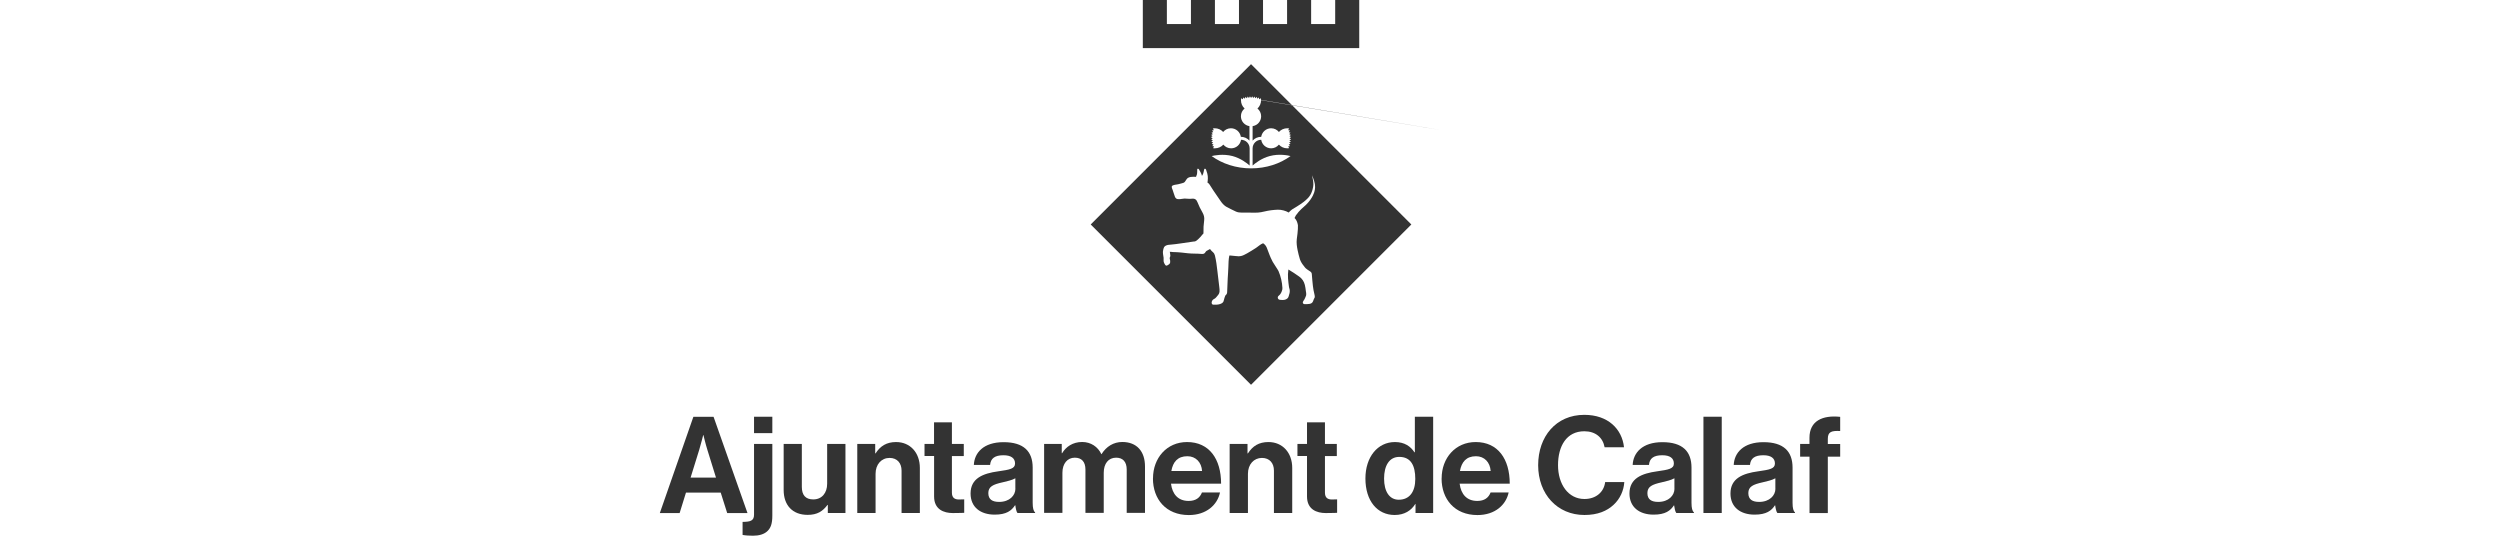 <?xml version="1.0" encoding="UTF-8" standalone="no"?> <svg xmlns="http://www.w3.org/2000/svg" xmlns:xlink="http://www.w3.org/1999/xlink" xmlns:serif="http://www.serif.com/" width="100%" height="100%" viewBox="0 0 210 45" version="1.1" xml:space="preserve" style="fill-rule:evenodd;clip-rule:evenodd;stroke-linejoin:round;stroke-miterlimit:2;"> <g> <path d="M58.244,35.01L59.939,35.01L62.789,43.097L61.084,43.097L60.539,41.376L57.623,41.376L57.089,43.097L55.425,43.097L58.244,35.01ZM58.005,40.119L60.143,40.119L59.42,37.788C59.282,37.361 59.089,36.547 59.089,36.547L59.069,36.547C59.069,36.547 58.865,37.361 58.733,37.788L58.01,40.119L58.005,40.119Z" style="fill:#333;fill-rule:nonzero;"></path> <path d="M62.377,44.934L62.377,43.84C62.998,43.829 63.339,43.768 63.339,43.239L63.339,37.29L64.876,37.29L64.876,43.315C64.876,43.992 64.738,44.333 64.494,44.583C64.199,44.888 63.746,45 63.247,45C62.967,45 62.616,44.98 62.377,44.934ZM63.339,35.005L64.876,35.005L64.876,36.384L63.339,36.384L63.339,35.005Z" style="fill:#333;fill-rule:nonzero;"></path> <path d="M69.537,43.091L69.537,42.415L69.507,42.415C69.11,42.944 68.657,43.249 67.843,43.249C66.555,43.249 65.827,42.425 65.827,41.158L65.827,37.29L67.354,37.29L67.354,40.898C67.354,41.58 67.659,41.951 68.316,41.951C69.039,41.951 69.481,41.407 69.481,40.638L69.481,37.29L71.018,37.29L71.018,43.091L69.537,43.091Z" style="fill:#333;fill-rule:nonzero;"></path> <path d="M73.517,38.084L73.548,38.084C73.945,37.463 74.479,37.132 75.268,37.132C76.469,37.132 77.268,38.038 77.268,39.305L77.268,43.091L75.731,43.091L75.731,39.529C75.731,38.908 75.37,38.465 74.723,38.465C74.042,38.465 73.548,39.005 73.548,39.799L73.548,43.091L72.011,43.091L72.011,37.29L73.517,37.29L73.517,38.084Z" style="fill:#333;fill-rule:nonzero;"></path> <path d="M77.655,37.29L78.459,37.29L78.459,35.478L79.96,35.478L79.96,37.29L80.958,37.29L80.958,38.308L79.96,38.308L79.96,41.381C79.96,41.814 80.2,41.957 80.541,41.957C80.734,41.957 80.994,41.946 80.994,41.946L80.994,43.076C80.994,43.076 80.642,43.097 80.037,43.097C79.289,43.097 78.464,42.801 78.464,41.707L78.464,38.302L77.66,38.302L77.66,37.285L77.655,37.29Z" style="fill:#333;fill-rule:nonzero;"></path> <path d="M85.279,42.45L85.258,42.45C84.963,42.893 84.546,43.229 83.553,43.229C82.368,43.229 81.528,42.608 81.528,41.453C81.528,40.175 82.566,39.768 83.859,39.59C84.821,39.453 85.264,39.376 85.264,38.933C85.264,38.491 84.933,38.241 84.291,38.241C83.569,38.241 83.218,38.501 83.167,39.056L81.803,39.056C81.849,38.038 82.607,37.142 84.302,37.142C85.996,37.142 86.745,37.921 86.745,39.28L86.745,42.231C86.745,42.674 86.811,42.934 86.948,43.036L86.948,43.091L85.467,43.091C85.375,42.98 85.319,42.71 85.289,42.445L85.279,42.45ZM85.289,41.046L85.289,40.175C85.019,40.333 84.597,40.425 84.215,40.516C83.411,40.694 83.019,40.878 83.019,41.422C83.019,41.967 83.38,42.16 83.925,42.16C84.805,42.16 85.294,41.616 85.294,41.051L85.289,41.046Z" style="fill:#333;fill-rule:nonzero;"></path> <path d="M87.706,37.29L89.187,37.29L89.187,38.068L89.218,38.068C89.533,37.539 90.103,37.127 90.903,37.127C91.635,37.127 92.226,37.534 92.511,38.145L92.531,38.145C92.928,37.508 93.539,37.127 94.272,37.127C95.493,37.127 96.18,37.916 96.18,39.183L96.18,43.081L94.643,43.081L94.643,39.442C94.643,38.786 94.317,38.445 93.753,38.445C93.106,38.445 92.714,38.944 92.714,39.712L92.714,43.081L91.177,43.081L91.177,39.442C91.177,38.786 90.852,38.445 90.282,38.445C89.661,38.445 89.243,38.944 89.243,39.712L89.243,43.081L87.706,43.081L87.706,37.279L87.706,37.29Z" style="fill:#333;fill-rule:nonzero;"></path> <path d="M96.852,40.185C96.852,38.465 98.017,37.132 99.712,37.132C101.58,37.132 102.572,38.557 102.572,40.628L98.363,40.628C98.475,41.524 98.974,42.079 99.844,42.079C100.445,42.079 100.796,41.809 100.964,41.366L102.481,41.366C102.267,42.394 101.351,43.265 99.86,43.265C97.936,43.265 96.847,41.921 96.847,40.191L96.852,40.185ZM98.394,39.565L100.974,39.565C100.929,38.832 100.445,38.323 99.738,38.323C98.923,38.323 98.526,38.806 98.394,39.565Z" style="fill:#333;fill-rule:nonzero;"></path> <path d="M104.791,38.084L104.827,38.084C105.224,37.463 105.753,37.132 106.547,37.132C107.748,37.132 108.547,38.038 108.547,39.305L108.547,43.091L107.01,43.091L107.01,39.529C107.01,38.908 106.649,38.465 106.003,38.465C105.326,38.465 104.827,39.005 104.827,39.799L104.827,43.091L103.29,43.091L103.29,37.29L104.791,37.29L104.791,38.084Z" style="fill:#333;fill-rule:nonzero;"></path> <path d="M108.985,37.29L109.789,37.29L109.789,35.478L111.296,35.478L111.296,37.29L112.293,37.29L112.293,38.308L111.296,38.308L111.296,41.381C111.296,41.814 111.535,41.957 111.871,41.957C112.064,41.957 112.318,41.946 112.318,41.946L112.318,43.076C112.318,43.076 111.972,43.097 111.362,43.097C110.614,43.097 109.789,42.801 109.789,41.707L109.789,38.302L108.985,38.302L108.985,37.285L108.985,37.29Z" style="fill:#333;fill-rule:nonzero;"></path> <path d="M114.695,40.196C114.695,38.384 115.723,37.132 117.174,37.132C117.988,37.132 118.497,37.503 118.812,37.992L118.848,37.992L118.848,35.005L120.385,35.005L120.385,43.091L118.904,43.091L118.904,42.333L118.884,42.333C118.543,42.888 117.968,43.259 117.153,43.259C115.693,43.259 114.695,42.074 114.695,40.196ZM118.884,40.231C118.884,39.122 118.522,38.379 117.54,38.379C116.69,38.379 116.263,39.127 116.263,40.201C116.263,41.275 116.705,41.977 117.494,41.977C118.41,41.977 118.884,41.295 118.884,40.236L118.884,40.231Z" style="fill:#333;fill-rule:nonzero;"></path> <path d="M121.098,40.185C121.098,38.465 122.263,37.132 123.958,37.132C125.826,37.132 126.818,38.557 126.818,40.628L122.609,40.628C122.721,41.524 123.22,42.079 124.09,42.079C124.691,42.079 125.042,41.809 125.21,41.366L126.726,41.366C126.513,42.394 125.597,43.265 124.105,43.265C122.182,43.265 121.093,41.921 121.093,40.191L121.098,40.185ZM122.635,39.565L125.215,39.565C125.169,38.832 124.686,38.323 123.983,38.323C123.169,38.323 122.772,38.806 122.635,39.565Z" style="fill:#333;fill-rule:nonzero;"></path> <path d="M129.205,39.076C129.205,36.679 130.696,34.847 133.083,34.847C135.073,34.847 136.249,36.033 136.417,37.57L134.788,37.57C134.64,36.755 134.03,36.226 133.083,36.226C131.587,36.226 130.874,37.473 130.874,39.076C130.874,40.679 131.734,41.916 133.093,41.916C134.055,41.916 134.732,41.341 134.834,40.491L136.442,40.491C136.396,41.203 136.091,41.895 135.546,42.399C134.992,42.918 134.213,43.259 133.093,43.259C130.818,43.259 129.205,41.509 129.205,39.076Z" style="fill:#333;fill-rule:nonzero;"></path> <path d="M140.636,42.45L140.61,42.45C140.315,42.893 139.898,43.229 138.9,43.229C137.714,43.229 136.875,42.608 136.875,41.453C136.875,40.175 137.913,39.768 139.205,39.59C140.167,39.453 140.605,39.376 140.605,38.933C140.605,38.491 140.279,38.241 139.633,38.241C138.91,38.241 138.559,38.501 138.513,39.056L137.144,39.056C137.19,38.038 137.948,37.142 139.643,37.142C141.338,37.142 142.086,37.921 142.086,39.28L142.086,42.231C142.086,42.674 142.152,42.934 142.29,43.036L142.29,43.091L140.809,43.091C140.717,42.98 140.661,42.71 140.625,42.445L140.636,42.45ZM140.651,41.046L140.651,40.175C140.376,40.333 139.959,40.425 139.577,40.516C138.773,40.694 138.381,40.878 138.381,41.422C138.381,41.967 138.742,42.16 139.287,42.16C140.167,42.16 140.656,41.616 140.656,41.051L140.651,41.046Z" style="fill:#333;fill-rule:nonzero;"></path> <rect x="143.089" y="35.005" width="1.537" height="8.087" style="fill:#333;fill-rule:nonzero;"></rect> <path d="M149.114,42.45L149.094,42.45C148.799,42.893 148.382,43.229 147.384,43.229C146.198,43.229 145.359,42.608 145.359,41.453C145.359,40.175 146.397,39.768 147.689,39.59C148.651,39.453 149.094,39.376 149.094,38.933C149.094,38.491 148.763,38.241 148.122,38.241C147.399,38.241 147.048,38.501 146.997,39.056L145.633,39.056C145.679,38.038 146.437,37.142 148.132,37.142C149.827,37.142 150.575,37.921 150.575,39.28L150.575,42.231C150.575,42.674 150.641,42.934 150.779,43.036L150.779,43.091L149.298,43.091C149.206,42.98 149.15,42.71 149.114,42.445L149.114,42.45ZM149.13,41.046L149.13,40.175C148.86,40.333 148.443,40.425 148.056,40.516C147.252,40.694 146.86,40.878 146.86,41.422C146.86,41.967 147.221,42.16 147.766,42.16C148.646,42.16 149.135,41.616 149.135,41.051L149.13,41.046Z" style="fill:#333;fill-rule:nonzero;"></path> <path d="M151.206,37.29L151.995,37.29L151.995,36.771C151.995,35.356 153.094,34.857 154.575,35.015L154.575,36.206C153.853,36.17 153.537,36.262 153.537,36.862L153.537,37.295L154.575,37.295L154.575,38.358L153.537,38.358L153.537,43.097L152,43.097L152,38.358L151.211,38.358L151.211,37.295L151.206,37.29Z" style="fill:#333;fill-rule:nonzero;"></path> <path d="M112.156,0L112.156,2.02L110.135,2.02L110.135,0L108.115,0L108.115,2.02L106.094,2.02L106.094,0L104.074,0L104.074,2.02L102.053,2.02L102.053,0L100.038,0L100.038,2.02L98.017,2.02L98.017,0L95.997,0L95.997,4.041L114.176,4.041L114.176,0L112.156,0Z" style="fill:#333;fill-rule:nonzero;"></path> <path d="M105.087,5.39L91.62,18.856L105.087,32.322L118.553,18.856L105.087,5.39ZM101.855,11.614L101.717,11.517L101.86,11.441L101.733,11.334L101.88,11.268L101.763,11.146L101.916,11.095L101.809,10.962L101.967,10.932L101.875,10.789C101.931,10.779 101.982,10.774 102.038,10.774C102.323,10.774 102.577,10.896 102.745,11.085C102.898,10.896 103.137,10.774 103.397,10.774C103.819,10.774 104.17,11.085 104.232,11.492C104.517,11.492 104.776,11.614 104.954,11.812L104.954,10.596C104.547,10.535 104.237,10.189 104.237,9.766C104.237,9.502 104.354,9.268 104.547,9.115C104.359,8.947 104.242,8.698 104.242,8.413C104.242,8.128 104.242,8.403 104.242,8.392C104.242,8.341 104.247,8.296 104.257,8.25C104.267,8.204 104.257,8.25 104.257,8.25L104.399,8.341L104.435,8.184L104.567,8.291L104.618,8.138L104.74,8.255L104.807,8.107L104.913,8.235L104.995,8.092L105.092,8.229L105.188,8.092L105.27,8.235L105.377,8.107L105.443,8.255L105.565,8.138L105.611,8.291L105.743,8.184L105.774,8.341L105.916,8.25C105.926,8.296 105.926,8.341 105.931,8.392C105.931,8.403 139.602,14.021 105.931,8.413C105.931,8.698 105.809,8.947 105.626,9.115C105.814,9.268 105.936,9.507 105.936,9.766C105.936,10.189 105.626,10.535 105.219,10.596L105.219,11.812C105.397,11.614 105.657,11.492 105.942,11.492C106.003,11.09 106.354,10.774 106.776,10.774C107.036,10.774 107.275,10.896 107.428,11.085C107.596,10.896 107.85,10.774 108.13,10.774C108.186,10.774 108.237,10.779 108.293,10.789C108.349,10.8 108.293,10.789 108.293,10.789L108.201,10.932L108.359,10.962L108.252,11.095L108.405,11.146L108.288,11.268L108.435,11.334L108.308,11.441L108.451,11.517L108.313,11.614L108.451,11.711L108.308,11.792L108.435,11.899L108.288,11.965L108.405,12.087L108.252,12.138L108.359,12.27L108.201,12.301L108.293,12.443C108.247,12.454 108.201,12.459 108.15,12.459L108.13,12.459C107.845,12.459 107.596,12.337 107.428,12.148C107.275,12.337 107.036,12.459 106.776,12.459C106.354,12.459 106.003,12.148 105.942,11.741C105.539,11.741 105.219,12.067 105.219,12.464L105.219,13.904C105.448,13.701 105.967,13.293 106.654,13.11C107.448,12.896 108.201,13.054 108.405,13.11C107.519,13.757 106.359,14.143 105.092,14.143C103.824,14.143 102.664,13.751 101.778,13.11C101.982,13.059 102.735,12.901 103.534,13.11C104.216,13.293 104.74,13.701 104.969,13.904L104.969,12.464C104.969,12.067 104.644,11.741 104.247,11.741C104.186,12.148 103.84,12.459 103.412,12.459C103.153,12.459 102.913,12.337 102.761,12.148C102.593,12.337 102.338,12.454 102.058,12.459C101.778,12.464 102.053,12.459 102.038,12.459C101.992,12.459 101.941,12.459 101.895,12.443C101.85,12.428 101.895,12.443 101.895,12.443L101.987,12.301L101.829,12.27L101.936,12.138L101.784,12.087L101.901,11.965L101.753,11.899L101.88,11.792L101.738,11.711L101.875,11.614L101.855,11.614ZM110.41,25.029C110.364,25.116 110.329,25.208 110.298,25.299C110.247,25.442 110.13,25.508 109.993,25.528C109.855,25.549 109.718,25.549 109.58,25.549C109.484,25.549 109.407,25.452 109.443,25.36C109.468,25.289 109.519,25.233 109.56,25.167C109.591,25.111 109.616,25.06 109.641,25.004C109.641,24.994 109.641,24.979 109.652,24.968C109.759,24.8 109.723,24.622 109.692,24.444C109.667,24.271 109.652,24.098 109.606,23.93C109.535,23.64 109.372,23.396 109.127,23.228C108.832,23.024 108.537,22.816 108.222,22.637L108.222,22.663C108.145,23.157 108.211,23.64 108.278,24.124C108.288,24.19 108.313,24.246 108.328,24.312C108.354,24.459 108.339,24.602 108.288,24.744C108.272,24.785 108.262,24.831 108.252,24.877C108.211,25.05 108.079,25.141 107.911,25.182C107.875,25.192 107.84,25.187 107.804,25.192L107.804,25.202C107.713,25.202 107.621,25.197 107.529,25.187C107.448,25.177 107.377,25.146 107.346,25.065C107.316,24.984 107.336,24.902 107.407,24.846C107.58,24.714 107.662,24.526 107.713,24.322C107.723,24.281 107.723,24.235 107.723,24.19C107.697,23.701 107.59,23.228 107.397,22.775C107.341,22.648 106.97,22.118 106.909,21.996C106.618,21.431 106.674,21.457 106.405,20.795C106.328,20.617 106.216,20.505 106.099,20.434C105.987,20.474 105.886,20.541 105.789,20.612C105.692,20.678 105.606,20.759 105.509,20.821C105.26,20.978 105.01,21.141 104.751,21.284C104.338,21.513 104.196,21.564 103.733,21.502C103.6,21.487 103.473,21.477 103.341,21.462L103.265,21.462C103.193,21.793 103.193,22.118 103.183,22.444C103.173,22.77 103.142,23.095 103.127,23.421C103.107,23.788 103.097,24.154 103.081,24.52C103.081,24.632 103.046,24.729 102.949,24.8C102.934,24.811 102.929,24.831 102.918,24.851C102.878,24.968 102.827,25.085 102.806,25.208C102.781,25.401 102.654,25.482 102.491,25.538C102.298,25.605 102.094,25.599 101.89,25.589C101.824,25.589 101.768,25.487 101.778,25.401C101.799,25.274 101.855,25.172 101.987,25.111C102.053,25.08 102.119,25.029 102.165,24.968C102.277,24.826 102.425,24.704 102.44,24.51C102.45,24.378 102.44,24.241 102.42,24.108C102.374,23.665 102.318,23.218 102.262,22.775C102.211,22.337 102.16,21.894 102.053,21.462C102.028,21.355 101.977,21.263 101.89,21.187C101.794,21.106 101.712,21.019 101.641,20.917C101.539,20.973 101.432,21.029 101.336,21.085C101.315,21.1 101.295,21.121 101.28,21.146C101.198,21.309 101.096,21.35 100.918,21.329C100.73,21.309 100.542,21.309 100.348,21.304C99.972,21.304 99.6,21.258 99.224,21.212C98.989,21.182 98.755,21.182 98.521,21.172C98.491,21.172 98.302,21.141 98.257,21.151C98.287,21.202 98.292,21.37 98.302,21.416C98.323,21.528 98.292,21.543 98.257,21.65C98.236,21.701 98.302,21.869 98.297,21.92C98.287,22.088 98.302,21.976 98.287,22.088C98.282,22.113 98.226,22.179 98.206,22.195C98.14,22.235 98.089,22.286 98.017,22.312C97.987,22.322 97.926,22.307 97.9,22.281C97.844,22.215 97.834,22.169 97.788,22.093C97.717,21.981 97.753,21.787 97.743,21.655C97.722,21.421 97.641,21.238 97.712,20.973C97.722,20.927 97.758,20.795 97.788,20.754C97.911,20.586 98.104,20.566 98.323,20.551C98.628,20.53 98.928,20.48 99.234,20.439C99.585,20.393 99.936,20.337 100.282,20.286L100.323,20.286C100.435,20.286 100.557,20.179 100.644,20.098C100.832,19.925 100.898,19.833 100.979,19.731C101.02,19.681 101.056,19.645 101.091,19.609L101.091,19.569C101.081,19.212 101.102,18.851 101.152,18.495C101.183,18.25 101.117,18.037 101,17.833C100.842,17.563 100.705,17.289 100.593,16.998C100.501,16.764 100.379,16.657 100.089,16.693C99.982,16.708 99.87,16.703 99.768,16.693C99.585,16.668 99.407,16.673 99.224,16.713C99.152,16.734 99.071,16.729 98.995,16.729C98.852,16.734 98.755,16.668 98.699,16.54C98.654,16.428 98.618,16.316 98.582,16.199C98.555,16.121 98.53,16.043 98.506,15.965C98.491,15.925 98.455,15.848 98.445,15.808C98.425,15.696 98.389,15.619 98.547,15.563C98.755,15.487 98.827,15.528 99.163,15.426C99.402,15.349 99.478,15.405 99.651,15.09C99.727,14.952 99.86,14.891 100.012,14.866C100.165,14.846 100.318,14.841 100.465,14.856C100.506,14.764 100.542,14.647 100.542,14.647C100.572,14.54 100.567,14.245 100.567,14.245C100.593,14.097 100.705,14.215 100.705,14.215C100.811,14.403 100.862,14.494 100.862,14.494C100.908,14.581 100.944,14.678 100.964,14.774C101,14.718 101.03,14.673 101.03,14.673C101.091,14.566 101.147,14.24 101.147,14.24C101.208,14.082 101.305,14.24 101.305,14.24C101.376,14.469 101.412,14.576 101.412,14.576C101.493,14.846 101.453,15.176 101.427,15.334C101.504,15.375 101.565,15.441 101.61,15.512C101.717,15.67 101.809,15.838 101.916,15.991C102.119,16.296 102.328,16.596 102.537,16.897C102.659,17.075 102.801,17.233 102.98,17.35C103.081,17.416 103.702,17.721 103.819,17.772C103.977,17.843 104.145,17.859 104.308,17.859C104.664,17.869 105.015,17.848 105.372,17.864C105.758,17.884 106.125,17.787 106.491,17.706C106.588,17.685 106.685,17.67 106.776,17.66C106.964,17.64 107.153,17.619 107.341,17.614C107.641,17.609 107.993,17.701 108.252,17.853C108.328,17.767 108.415,17.68 108.532,17.594C108.532,17.594 109.27,17.161 109.524,16.948C109.697,16.8 110.059,16.551 110.217,16.042C110.273,15.858 110.354,15.599 110.313,15.288C110.313,15.288 110.313,15.182 110.211,14.723C110.211,14.723 110.395,15.131 110.451,15.472C110.507,15.823 110.41,16.093 110.41,16.093C110.41,16.093 110.303,16.617 109.703,17.207C109.479,17.421 109.168,17.64 108.853,18.093C108.827,18.133 108.786,18.21 108.741,18.311C108.904,18.464 108.98,18.663 109.026,18.917C109.051,19.258 108.934,20.072 108.929,20.098C108.893,20.398 108.939,20.719 109,21.019C109.056,21.268 109.112,21.523 109.189,21.767C109.26,21.986 109.387,22.179 109.535,22.357C109.586,22.419 109.626,22.49 109.687,22.541C109.794,22.632 109.916,22.714 110.038,22.79C110.125,22.846 110.181,22.907 110.191,23.009C110.201,23.192 110.222,23.38 110.237,23.569C110.252,23.721 110.267,23.869 110.283,24.022C110.298,24.134 110.313,24.251 110.334,24.363C110.359,24.51 110.39,24.658 110.43,24.805C110.451,24.892 110.451,24.973 110.405,25.055L110.41,25.029Z" style="fill:#333;fill-rule:nonzero;"></path> </g> </svg> 